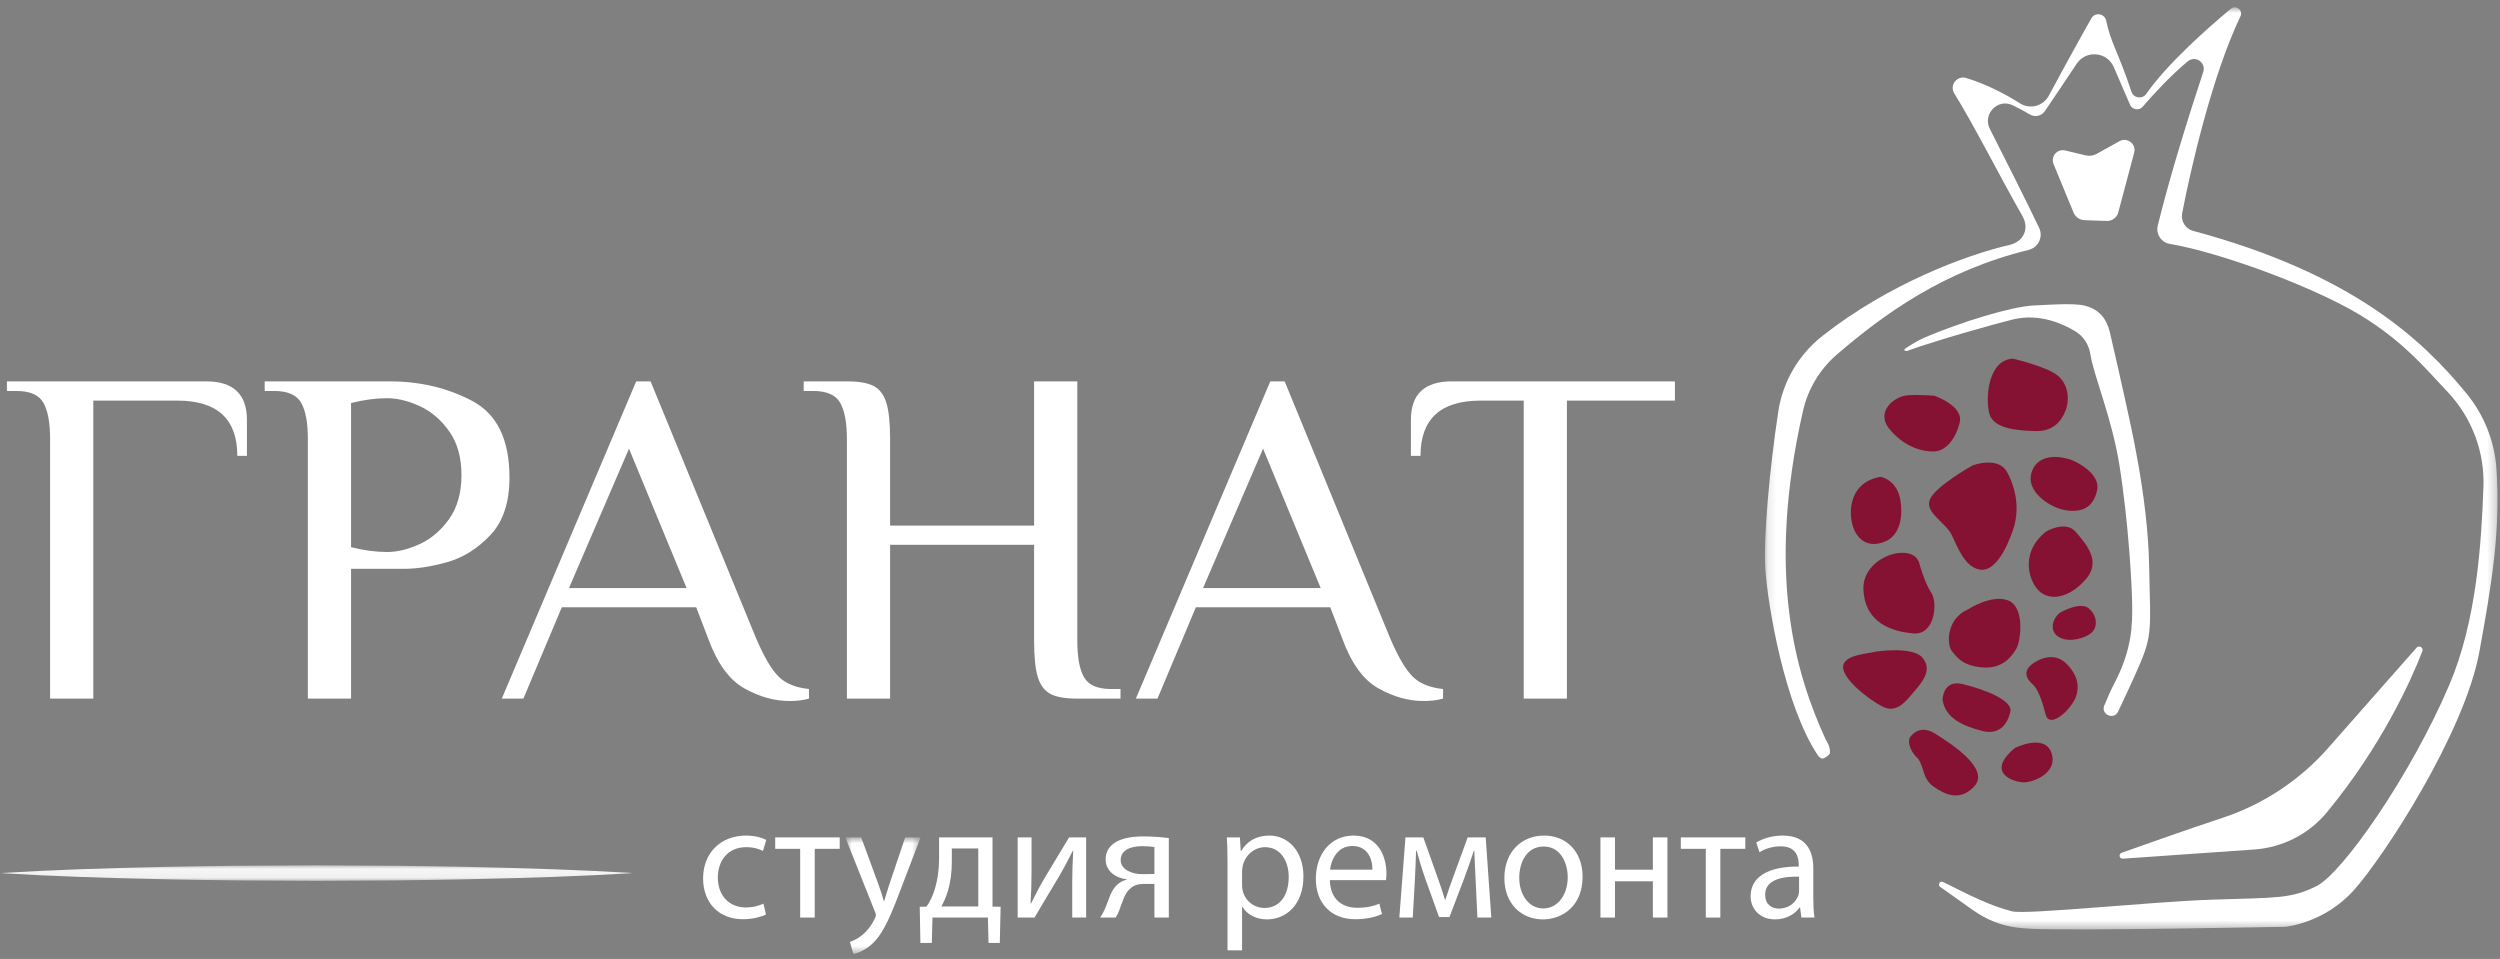 <?xml version="1.0" encoding="UTF-8"?> <svg xmlns="http://www.w3.org/2000/svg" width="292" height="112" viewBox="0 0 292 112" fill="none"><rect x="0" y="0" width="292" height="112" fill="#808080" stroke="none"/> <path fill-rule="evenodd" clip-rule="evenodd" d="M89.463 106.823C89.018 107.035 88.033 107.365 86.777 107.365C83.957 107.365 82.122 105.449 82.122 102.586C82.122 99.703 84.091 97.595 87.145 97.595C88.149 97.595 89.038 97.846 89.501 98.098L89.114 99.395C88.709 99.181 88.072 98.949 87.145 98.949C85 98.949 83.841 100.555 83.841 102.49C83.841 104.655 85.231 105.991 87.087 105.991C88.052 105.991 88.69 105.758 89.172 105.546L89.463 106.823Z" fill="white"></path> <path fill-rule="evenodd" clip-rule="evenodd" d="M98.078 97.808V99.142H95.16V107.171H93.46V99.142H90.544V97.808H98.078Z" fill="white"></path> <mask id="mask0_114_246" style="mask-type:luminance" maskUnits="userSpaceOnUse" x="98" y="97" width="10" height="15"> <path d="M98.734 97.808H107.523V111.426H98.734V97.808Z" fill="white"></path> </mask> <g mask="url(#mask0_114_246)"> <path fill-rule="evenodd" clip-rule="evenodd" d="M100.588 97.808L102.617 103.34C102.848 103.959 103.08 104.695 103.235 105.255H103.273C103.447 104.695 103.64 103.979 103.873 103.302L105.727 97.808H107.523L104.973 104.482C103.756 107.693 102.926 109.317 101.766 110.343C100.917 111.059 100.106 111.349 99.68 111.427L99.255 110.014C99.68 109.879 100.241 109.608 100.743 109.182C101.206 108.815 101.766 108.157 102.172 107.287C102.25 107.112 102.308 106.977 102.308 106.881C102.308 106.784 102.269 106.648 102.172 106.435L98.734 97.808H100.588Z" fill="white"></path> </g> <path fill-rule="evenodd" clip-rule="evenodd" d="M111.173 100.632C111.173 101.89 111.019 103.069 110.691 104.133C110.497 104.772 110.246 105.333 109.957 105.875H114.264V99.104H111.173V100.632ZM115.926 97.808V105.893L116.873 105.913L116.776 110.131H115.462L115.385 107.171H108.913L108.836 110.131H107.503L107.425 105.913L108.218 105.893C108.624 105.294 108.932 104.655 109.146 103.979C109.512 102.798 109.686 101.56 109.686 100.226V97.808H115.926Z" fill="white"></path> <path fill-rule="evenodd" clip-rule="evenodd" d="M120.484 97.808V101.754C120.484 103.244 120.446 104.172 120.368 105.526H120.426C121.006 104.404 121.315 103.728 121.953 102.644L124.869 97.808H126.86V107.171H125.237V103.186C125.237 101.677 125.275 100.864 125.353 99.355H125.313C124.695 100.574 124.309 101.309 123.749 102.277C122.86 103.728 121.817 105.526 120.832 107.171H118.862V97.808H120.484Z" fill="white"></path> <path fill-rule="evenodd" clip-rule="evenodd" d="M134.836 98.93C134.411 98.872 134.025 98.833 133.427 98.833C132.287 98.833 130.895 99.161 130.895 100.458C130.895 101.657 132.383 102.102 133.387 102.102C134.103 102.102 134.45 102.083 134.836 102.083V98.93ZM136.518 107.171H134.836V103.244H133.581C132.866 103.244 132.383 103.437 132.036 103.766C131.32 104.327 131.069 105.487 130.702 106.397C130.586 106.687 130.451 106.939 130.316 107.171H128.5C128.713 106.861 128.906 106.513 129.08 106.107C129.485 105.197 129.717 103.979 130.549 103.282C130.837 103.031 131.186 102.838 131.611 102.741V102.703C130.393 102.567 129.138 101.812 129.138 100.362C129.138 99.394 129.66 98.736 130.374 98.33C131.147 97.885 132.287 97.692 133.523 97.692C134.624 97.692 135.706 97.789 136.518 97.885V107.171Z" fill="white"></path> <path fill-rule="evenodd" clip-rule="evenodd" d="M145.074 103.36C145.074 103.591 145.093 103.844 145.151 104.056C145.441 105.236 146.484 106.049 147.682 106.049C149.478 106.049 150.522 104.579 150.522 102.431C150.522 100.555 149.556 98.949 147.76 98.949C146.6 98.949 145.499 99.762 145.17 101.057C145.132 101.27 145.074 101.522 145.074 101.735V103.36ZM143.374 100.864C143.374 99.665 143.354 98.698 143.296 97.808H144.823L144.919 99.413H144.958C145.634 98.253 146.755 97.595 148.261 97.595C150.541 97.595 152.241 99.511 152.241 102.354C152.241 105.719 150.174 107.384 147.991 107.384C146.735 107.384 145.673 106.842 145.112 105.913H145.074V111.001H143.374V100.864Z" fill="white"></path> <path fill-rule="evenodd" clip-rule="evenodd" d="M160.295 101.58C160.315 100.497 159.851 98.813 157.958 98.813C156.219 98.813 155.485 100.4 155.35 101.58H160.295ZM155.331 102.798C155.369 105.081 156.818 106.029 158.518 106.029C159.735 106.029 160.489 105.816 161.107 105.546L161.416 106.765C160.817 107.036 159.774 107.365 158.286 107.365C155.427 107.365 153.689 105.449 153.689 102.644C153.689 99.82 155.369 97.595 158.093 97.595C161.146 97.595 161.937 100.284 161.937 102.006C161.937 102.354 161.918 102.605 161.879 102.798H155.331Z" fill="white"></path> <path fill-rule="evenodd" clip-rule="evenodd" d="M164.158 97.808H166.244L167.925 102.528C168.177 103.224 168.563 104.365 168.776 105.101H168.814C169.027 104.404 169.547 102.915 169.934 101.889L171.422 97.808H173.528L174.184 107.171H172.561L172.35 102.703C172.31 101.696 172.234 100.497 172.195 99.355H172.137C171.885 100.207 171.615 100.941 171.094 102.392L169.297 107.112H168.08L166.418 102.47C166.109 101.6 165.704 100.245 165.472 99.375H165.395C165.356 100.478 165.317 101.716 165.26 102.741L165.009 107.171H163.444L164.158 97.808Z" fill="white"></path> <path fill-rule="evenodd" clip-rule="evenodd" d="M180.269 106.107C181.891 106.107 183.109 104.579 183.109 102.451C183.109 100.864 182.316 98.872 180.307 98.872C178.317 98.872 177.448 100.729 177.448 102.509C177.448 104.559 178.607 106.107 180.249 106.107H180.269ZM180.191 107.384C177.68 107.384 175.709 105.526 175.709 102.567C175.709 99.433 177.777 97.595 180.346 97.595C183.031 97.595 184.847 99.549 184.847 102.393C184.847 105.875 182.432 107.384 180.211 107.384H180.191Z" fill="white"></path> <path fill-rule="evenodd" clip-rule="evenodd" d="M188.632 97.808V101.58H193.056V97.808H194.756V107.171H193.056V102.934H188.632V107.171H186.932V97.808H188.632Z" fill="white"></path> <path fill-rule="evenodd" clip-rule="evenodd" d="M203.854 97.808V99.142H200.936V107.171H199.236V99.142H196.32V97.808H203.854Z" fill="white"></path> <path fill-rule="evenodd" clip-rule="evenodd" d="M210.132 102.392C208.277 102.354 206.172 102.683 206.172 104.501C206.172 105.622 206.906 106.126 207.756 106.126C208.992 106.126 209.784 105.352 210.055 104.559C210.113 104.385 210.132 104.191 210.132 104.017V102.392ZM211.793 104.927C211.793 105.74 211.832 106.532 211.928 107.171H210.402L210.248 105.99H210.19C209.687 106.725 208.664 107.384 207.331 107.384C205.438 107.384 204.472 106.048 204.472 104.695C204.472 102.431 206.481 101.193 210.093 101.213V101.019C210.093 100.246 209.881 98.832 207.968 98.852C207.08 98.852 206.172 99.104 205.514 99.549L205.129 98.407C205.901 97.924 207.041 97.595 208.219 97.595C211.097 97.595 211.793 99.549 211.793 101.425V104.927Z" fill="white"></path> <path fill-rule="evenodd" clip-rule="evenodd" d="M5.853 51.282C5.853 49.374 5.591 47.961 5.069 47.043C4.544 46.126 3.498 45.667 1.929 45.667H0.807V44.544H24.074C27.251 44.544 28.84 46.042 28.84 49.037V53.247H27.719C27.719 48.943 25.382 46.791 20.71 46.791H10.899V81.598H5.853V51.282Z" fill="white"></path> <path fill-rule="evenodd" clip-rule="evenodd" d="M49.022 63.548C50.368 62.931 51.517 61.948 52.471 60.601C53.424 59.254 53.9 57.551 53.9 55.493C53.9 53.434 53.424 51.731 52.471 50.383C51.517 49.037 50.368 48.053 49.022 47.436C47.677 46.818 46.406 46.51 45.21 46.51C43.901 46.51 42.499 46.698 41.005 47.071V63.913C42.499 64.288 43.901 64.474 45.21 64.474C46.406 64.474 47.677 64.166 49.022 63.548ZM35.959 51.282C35.959 49.374 35.698 47.96 35.175 47.043C34.65 46.127 33.604 45.666 32.035 45.666H30.914V44.544H45.49C49.078 44.544 52.311 45.312 55.189 46.847C58.067 48.382 59.506 51.357 59.506 55.773C59.506 58.693 58.758 60.938 57.264 62.51C55.768 64.082 54.096 65.13 52.246 65.654C50.396 66.179 48.704 66.439 47.172 66.439H41.005V81.598H35.959V51.282Z" fill="white"></path> <path fill-rule="evenodd" clip-rule="evenodd" d="M66.458 68.685H80.194L73.466 52.405L66.458 68.685ZM86.921 80.391C85.164 79.399 83.763 77.462 82.716 74.58L81.315 70.93H65.617L61.132 81.598H58.609L74.307 44.545H75.989L88.323 74.58C89.257 76.752 90.135 78.239 90.957 79.043C91.78 79.849 92.957 80.326 94.49 80.475V81.598C93.817 81.785 93.069 81.879 92.248 81.879C90.453 81.879 88.678 81.383 86.921 80.391Z" fill="white"></path> <path fill-rule="evenodd" clip-rule="evenodd" d="M98.918 51.282C98.918 49.374 98.656 47.961 98.133 47.043C97.609 46.126 96.564 45.667 94.993 45.667H93.872V44.544H98.918C100.301 44.544 101.338 44.723 102.03 45.078C102.72 45.434 103.216 46.08 103.515 47.015C103.814 47.951 103.964 49.374 103.964 51.282V61.387H120.783V44.544H125.829V74.861C125.829 76.77 126.09 78.183 126.613 79.099C127.137 80.017 128.184 80.476 129.753 80.476H130.875V81.598H125.829C124.446 81.598 123.409 81.42 122.717 81.064C122.026 80.709 121.53 80.064 121.232 79.127C120.932 78.192 120.783 76.77 120.783 74.861V63.632H103.964V81.598H98.918V51.282Z" fill="white"></path> <path fill-rule="evenodd" clip-rule="evenodd" d="M140.518 68.685H154.255L147.526 52.405L140.518 68.685ZM160.982 80.391C159.225 79.399 157.823 77.462 156.776 74.58L155.376 70.93H139.678L135.192 81.598H132.669L148.368 44.545H150.049L162.384 74.58C163.317 76.752 164.196 78.239 165.018 79.043C165.84 79.849 167.017 80.326 168.551 80.475V81.598C167.878 81.785 167.13 81.879 166.308 81.879C164.513 81.879 162.738 81.383 160.982 80.391Z" fill="white"></path> <path fill-rule="evenodd" clip-rule="evenodd" d="M177.969 46.791H172.923C168.25 46.791 165.915 48.943 165.915 53.247H164.794V49.036C164.794 46.042 166.381 44.544 169.559 44.544H195.63V46.791H183.014V81.597H177.969V46.791Z" fill="white"></path> <mask id="mask1_114_246" style="mask-type:luminance" maskUnits="userSpaceOnUse" x="206" y="0" width="86" height="109"> <path d="M206.142 0.855H291.714V108.556H206.142V0.855Z" fill="#1D1D1B"></path> </mask> <g mask="url(#mask1_114_246)"> <path fill-rule="evenodd" clip-rule="evenodd" d="M212.329 88.228C208.405 82.353 206.484 70.639 206.191 66.53C205.94 63.008 206.684 54.701 207.714 48.011C208.248 44.542 210.096 41.411 212.851 39.242C220.584 33.155 229.657 29.774 234.677 28.619C236.394 28.223 237.072 26.689 236.187 25.163C233.908 21.233 230.628 14.723 228.263 10.912C227.667 9.954 228.578 8.781 229.656 9.111C232.18 9.884 234.399 11.099 235.917 12.064C237.088 12.807 238.636 12.409 239.294 11.187C240.491 8.961 242.383 5.479 244.268 2.142C244.695 1.386 245.826 1.568 246.001 2.418C246.532 4.998 247.441 6.135 248.947 10.702C249.202 11.473 250.22 11.624 250.686 10.961C253.129 7.485 257.587 3.503 260.555 1.03C261.159 0.527 262.024 1.198 261.685 1.907C258.306 8.96 255.786 20.156 254.876 24.912C254.702 25.829 255.26 26.726 256.159 26.968C274.736 31.953 282.973 39.694 288.115 45.995C290.125 48.459 291.34 51.476 291.577 54.648C292.111 61.792 291.008 68.382 289.59 76.126C287.848 85.643 278.423 100.078 274.938 103.964C271.454 107.85 266.939 108.247 266.939 108.247C266.939 108.247 242.385 108.736 237.238 108.485C236.618 108.454 236.053 108.402 235.542 108.337C233.703 108.102 231.959 107.383 230.446 106.309L226.608 103.582C226.274 103.345 226.583 102.833 226.948 103.016C230.209 104.651 232.503 105.801 234.984 106.44C236.654 106.871 251.178 105.312 258.543 105.074C265.909 104.836 267.572 104.995 270.582 103.488C273.592 101.981 281.591 90.56 286.106 79.933C289.26 72.51 289.826 63.495 290.066 56.863C290.213 52.782 288.725 48.813 285.935 45.835C282.96 42.658 281.034 40.339 276.734 37.468C271.232 33.795 259.331 29.469 253.433 28.486C252.427 28.317 251.781 27.326 252.027 26.334C253.649 19.788 255.856 12.915 257.34 8.396C257.697 7.31 256.411 6.434 255.533 7.163C253.436 8.903 251.4 11.149 250.269 12.461C249.841 12.957 249.045 12.831 248.786 12.229L246.892 7.838C246.112 6.032 243.645 5.809 242.555 7.446C241.281 9.363 239.804 11.573 238.833 12.988C238.44 13.562 237.667 13.722 237.071 13.361C236.376 12.942 235.702 12.586 235.067 12.286C233.329 11.463 231.542 13.339 232.414 15.055C234.201 18.572 236.654 23.441 238.171 26.614C238.677 27.674 238.071 28.916 236.932 29.195C227.052 31.61 220.076 36.655 214.561 41.397C212.564 43.114 211.175 45.42 210.591 47.989C206.231 67.161 209.763 78.771 213.231 86.352C213.298 86.499 213.809 87.169 213.732 87.959C213.714 88.155 213.074 88.639 212.834 88.599C212.542 88.549 212.329 88.228 212.329 88.228Z" fill="white"></path> </g> <path fill-rule="evenodd" clip-rule="evenodd" d="M241.209 17.573L243.605 18.146C244.043 18.25 244.506 18.187 244.9 17.968L247.556 16.49C248.467 15.983 249.541 16.821 249.272 17.83L247.415 24.805C247.253 25.413 246.693 25.828 246.065 25.807L243.471 25.717C242.907 25.697 242.406 25.349 242.19 24.827L239.855 19.161C239.491 18.277 240.28 17.351 241.209 17.573Z" fill="white"></path> <path fill-rule="evenodd" clip-rule="evenodd" d="M282.931 76.067C281.578 79.548 278.194 87.085 271.804 94.851C269.69 97.419 266.601 98.995 263.285 99.222C257.471 99.622 251.305 100.056 247.946 100.294C247.535 100.323 247.417 99.746 247.803 99.608C250.604 98.608 255.379 96.92 259.582 95.528C264.325 93.958 268.568 91.164 271.881 87.419C275.579 83.238 280.033 78.177 282.252 75.654C282.55 75.315 283.095 75.646 282.931 76.067Z" fill="white"></path> <path fill-rule="evenodd" clip-rule="evenodd" d="M224.258 39.677C224.262 39.675 224.905 39.377 224.909 39.375C229.022 37.643 234.802 35.821 237.555 35.678C241.159 35.491 241.805 35.492 242.946 35.601C243.379 35.642 244.047 35.838 244.432 36.04C244.875 36.271 245.461 36.647 245.933 37.491C246.174 37.924 246.336 38.396 246.448 38.88C246.861 40.664 248.004 45.626 248.326 47.178C248.722 49.081 250.861 57.885 251.019 66.054C251.177 74.222 251.494 74.143 249.277 79.061C248.794 80.131 248.134 81.548 247.398 83.109C246.91 84.143 245.349 83.462 245.781 82.403C246.175 81.438 246.554 80.59 246.901 79.933C249.118 75.73 249.039 72.795 249.039 70.812C249.039 68.83 248.643 61.136 247.534 54.237C246.663 48.812 244.555 43.916 244.152 41.362C243.98 40.267 243.372 39.291 242.427 38.718L242.311 38.647C241.081 37.908 238.253 36.525 235.084 37.318C232.804 37.888 226.328 39.698 222.766 40.981C222.766 40.981 222.353 41.019 222.428 40.831C222.502 40.646 224.172 39.708 224.258 39.677Z" fill="white"></path> <path fill-rule="evenodd" clip-rule="evenodd" d="M235.126 41.891C235.126 41.891 238.928 42.789 240.248 43.795C241.568 44.798 241.779 46.596 241.251 47.971C240.723 49.346 239.666 50.403 237.766 50.35C235.865 50.297 232.908 50.138 232.38 48.394C231.852 46.649 232.169 41.997 235.126 41.891Z" fill="#851233"></path> <path fill-rule="evenodd" clip-rule="evenodd" d="M225.938 46.226C225.938 46.226 229.371 47.389 228.895 49.345C228.42 51.302 227.258 52.677 225.938 52.729C224.618 52.782 222.453 52.254 220.711 50.139C218.969 48.024 221.345 46.279 222.771 46.173C224.196 46.067 225.938 46.226 225.938 46.226Z" fill="#851233"></path> <path fill-rule="evenodd" clip-rule="evenodd" d="M230.374 54.369C230.374 54.369 233.383 53.205 234.44 55.161C235.496 57.118 235.918 59.551 235.126 61.877C234.334 64.203 232.961 66.847 231.219 66.53C229.476 66.213 228.631 63.886 227.945 62.459C227.258 61.031 224.777 59.868 225.411 58.334C226.044 56.801 230.374 54.369 230.374 54.369Z" fill="#851233"></path> <path fill-rule="evenodd" clip-rule="evenodd" d="M241.99 53.734C241.99 53.734 245.369 55.109 244.947 57.224C244.524 59.339 243.099 59.868 241.304 59.603C239.508 59.339 236.974 57.594 237.185 55.691C237.397 53.787 239.191 52.783 241.99 53.734Z" fill="#851233"></path> <path fill-rule="evenodd" clip-rule="evenodd" d="M219.655 55.691C219.655 55.691 221.608 56.008 221.978 58.493C222.348 60.978 221.556 62.565 220.394 63.146C219.232 63.727 217.701 63.833 216.751 62.246C215.801 60.66 215.589 56.378 219.655 55.691Z" fill="#851233"></path> <path fill-rule="evenodd" clip-rule="evenodd" d="M224.143 65.683C224.143 65.683 224.777 68.063 225.568 69.226C226.361 70.389 225.992 74.196 223.51 73.984C221.028 73.773 217.86 72.822 217.648 68.908C217.437 64.996 223.298 63.252 224.143 65.683Z" fill="#851233"></path> <path fill-rule="evenodd" clip-rule="evenodd" d="M229.845 71.183C229.845 71.183 232.591 69.385 234.545 70.125C236.498 70.865 236.077 74.778 235.495 75.782C234.915 76.787 233.806 78.162 231.482 77.951C229.159 77.738 228.473 76.682 227.945 75.993C227.416 75.307 227.258 72.345 229.845 71.183Z" fill="#851233"></path> <path fill-rule="evenodd" clip-rule="evenodd" d="M240.617 71.552C240.617 71.552 242.993 70.178 243.997 71.076C245 71.976 245 73.244 244.313 73.879C243.627 74.513 241.778 75.095 240.564 74.46C239.35 73.826 239.614 72.346 240.617 71.552Z" fill="#851233"></path> <path fill-rule="evenodd" clip-rule="evenodd" d="M238.98 62.088C238.98 62.088 241.251 60.713 242.465 62.141C243.679 63.568 245.422 65.525 243.679 67.587C241.937 69.65 239.772 70.231 238.4 69.226C237.027 68.222 235.76 64.627 238.98 62.088Z" fill="#851233"></path> <path fill-rule="evenodd" clip-rule="evenodd" d="M219.127 76.1C219.127 76.1 223.351 75.465 224.513 76.787C225.674 78.109 224.724 79.43 223.721 80.594C222.717 81.757 221.608 83.449 219.814 82.497C218.018 81.546 215.167 79.219 215.272 77.844C215.378 76.47 218.124 76.365 219.127 76.1Z" fill="#851233"></path> <path fill-rule="evenodd" clip-rule="evenodd" d="M226.889 81.757C226.889 81.757 226.889 79.325 229.265 79.906C231.641 80.488 235.125 81.757 234.809 83.132C234.492 84.507 233.595 85.934 231.429 85.353C229.265 84.771 227.259 83.925 226.889 81.757Z" fill="#851233"></path> <path fill-rule="evenodd" clip-rule="evenodd" d="M237.924 77.21C237.924 77.21 239.772 76.047 241.251 77.422C242.729 78.796 243.099 80.488 242.148 82.022C241.198 83.555 239.297 84.929 238.928 83.448C238.558 81.969 238.03 80.435 237.396 79.906C236.762 79.378 235.97 78.215 237.924 77.21Z" fill="#851233"></path> <path fill-rule="evenodd" clip-rule="evenodd" d="M230.585 91.856C232.488 89.828 227.945 86.886 225.991 85.67C224.038 84.454 223.035 86.198 223.035 86.198C223.035 86.198 222.612 87.256 224.038 88.631C224.777 89.635 224.512 90.957 225.885 91.909C227.258 92.86 228.948 93.601 230.585 91.856Z" fill="#851233"></path> <path fill-rule="evenodd" clip-rule="evenodd" d="M235.337 87.362C235.337 87.362 238.822 85.617 239.614 87.943C240.406 90.269 237.502 91.38 236.393 91.38C235.284 91.38 231.8 90.322 235.337 87.362Z" fill="#851233"></path> <mask id="mask2_114_246" style="mask-type:luminance" maskUnits="userSpaceOnUse" x="0" y="101" width="74" height="2"> <path d="M0 101.073H73.975V102.878H0V101.073Z" fill="white"></path> </mask> <g mask="url(#mask2_114_246)"> <path fill-rule="evenodd" clip-rule="evenodd" d="M73.975 101.975C67.81 102.349 61.646 102.545 55.481 102.678C52.398 102.761 49.317 102.779 46.234 102.829L36.987 102.878L27.741 102.83C24.658 102.781 21.576 102.765 18.494 102.681C12.329 102.548 6.165 102.352 -0 101.975C6.165 101.6 12.329 101.403 18.494 101.271C21.576 101.187 24.658 101.171 27.741 101.12L36.987 101.073L46.234 101.122C49.317 101.172 52.398 101.191 55.481 101.273C61.646 101.406 67.81 101.602 73.975 101.975Z" fill="white"></path> </g> </svg> 